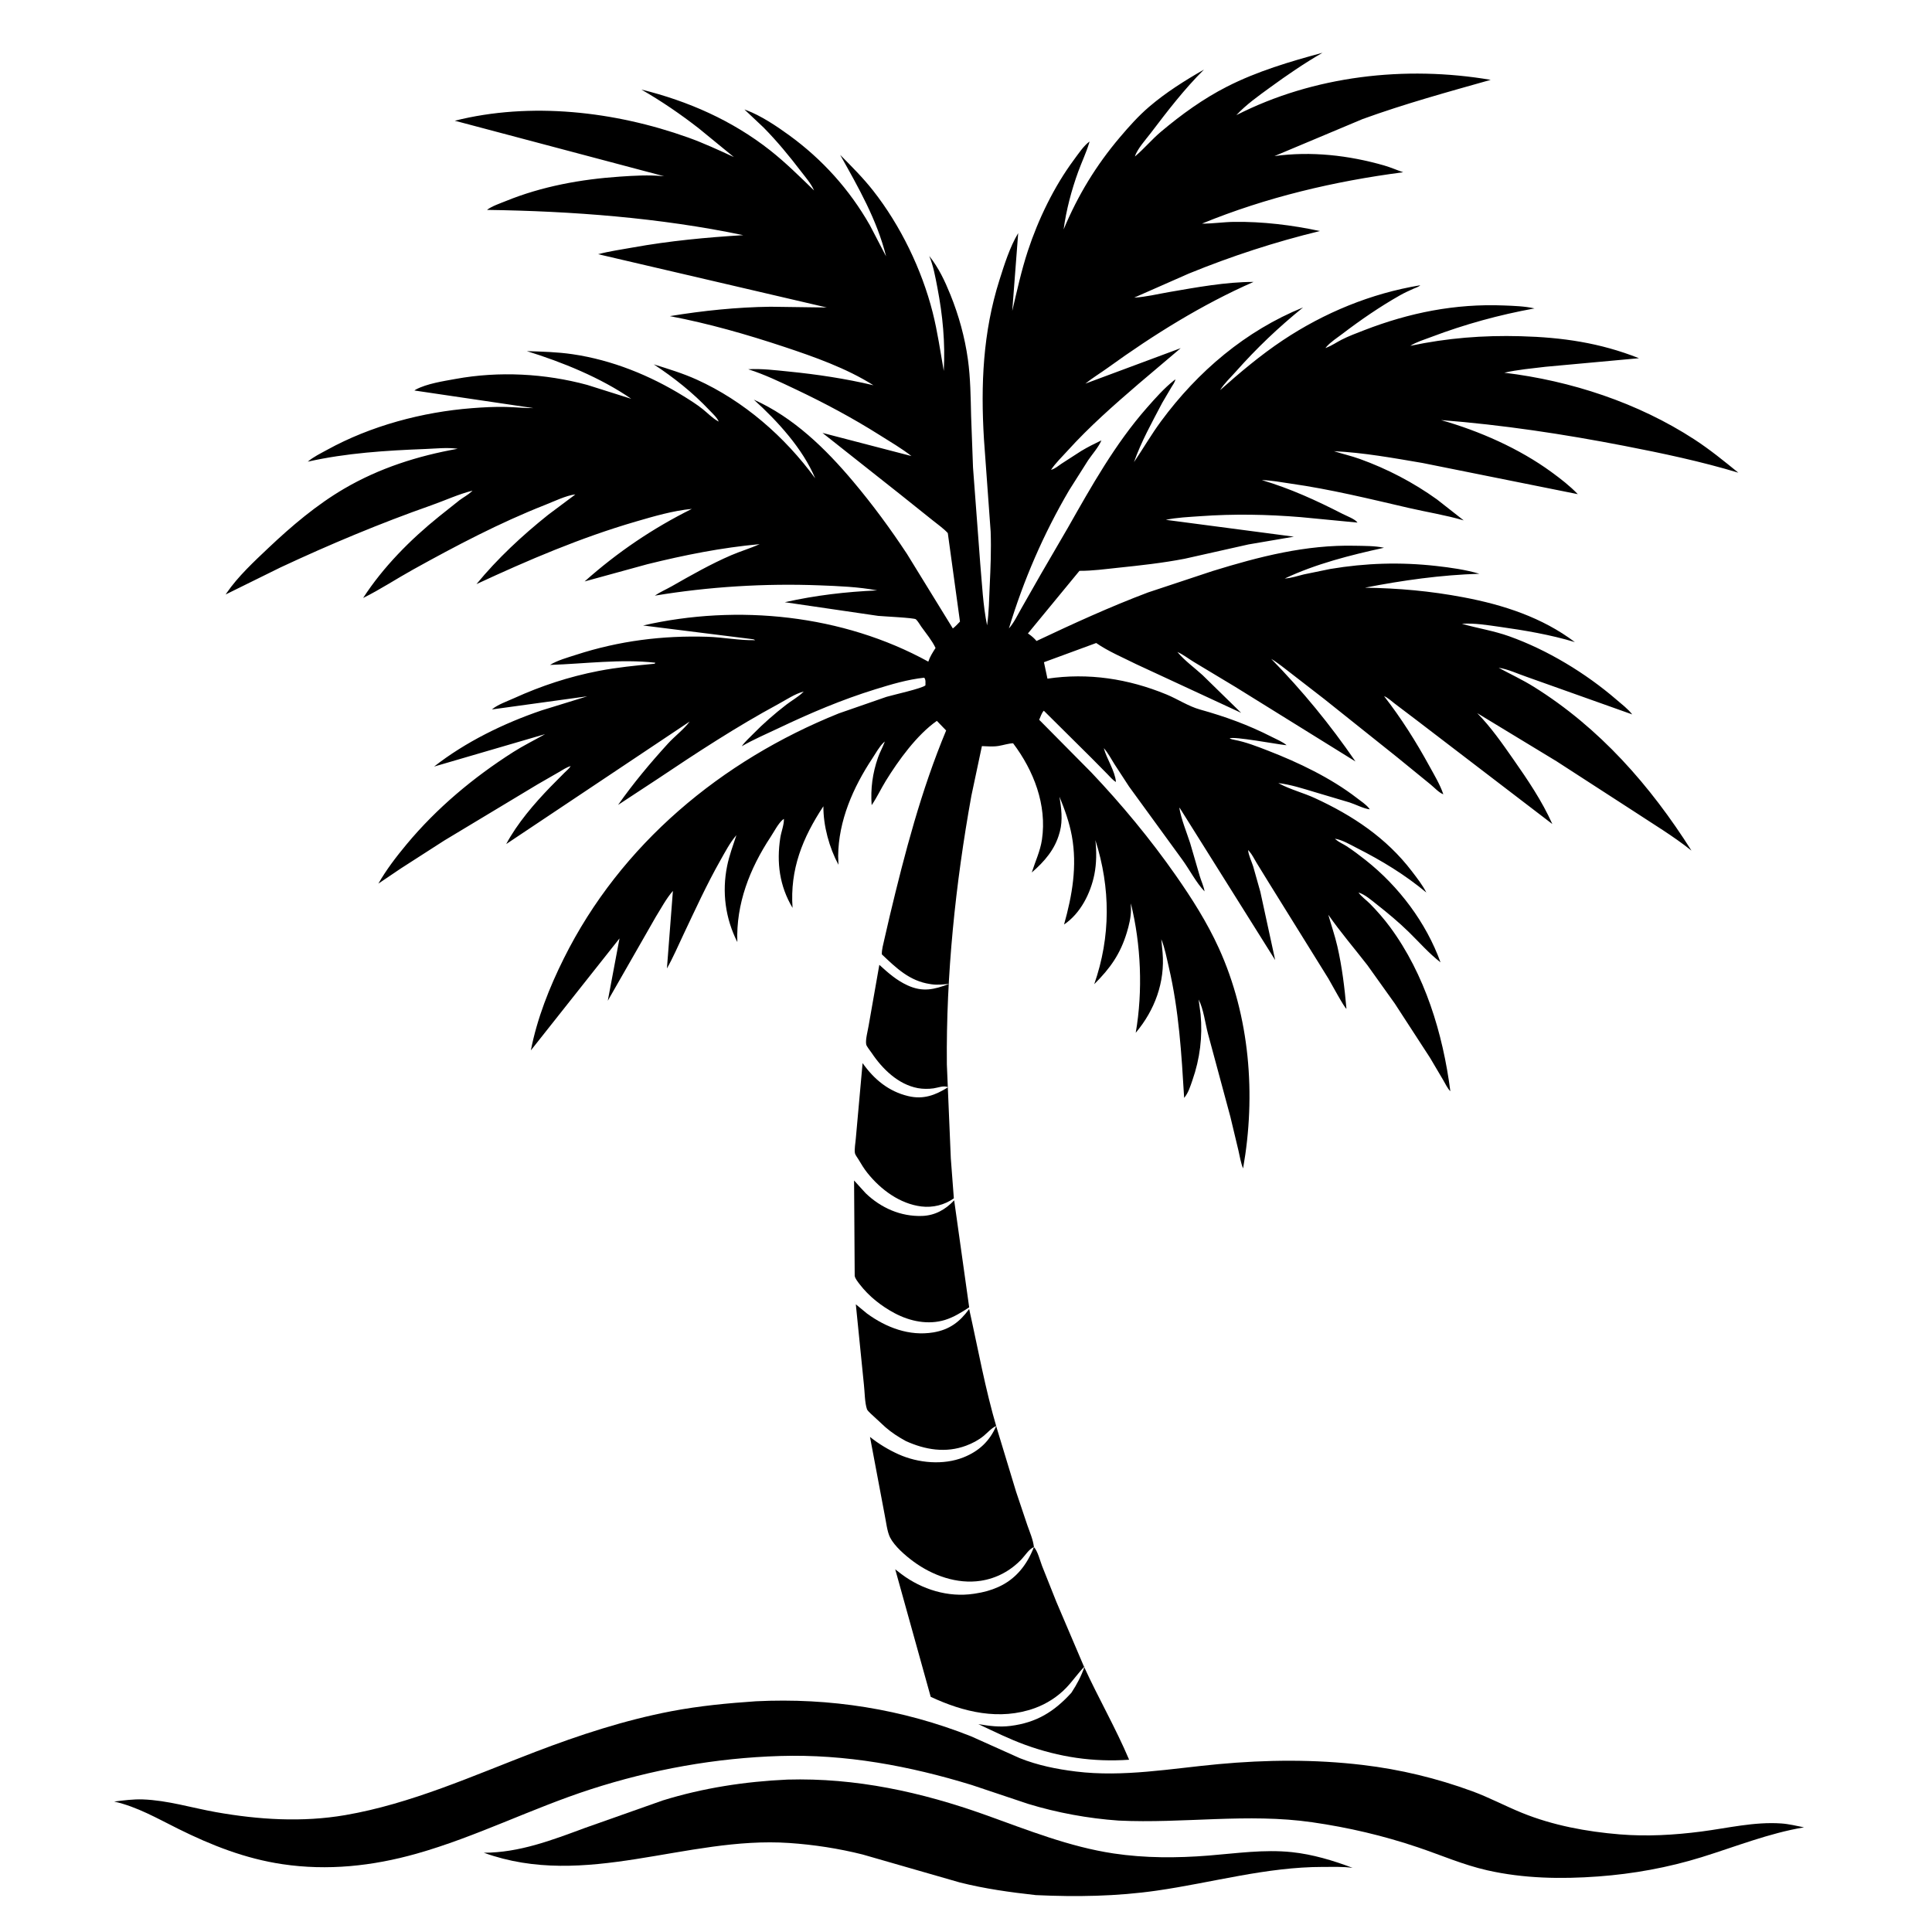 <svg version="1.1" xmlns="http://www.w3.org/2000/svg" style="display: block;" viewBox="0 0 2048 2048" width="1024" height="1024">
<path transform="translate(0,0)" fill="rgb(255,255,255)" d="M 0 0 L 0 2048 L 2048 2048 L 2048 0 L 0 0 z"/>
<path transform="translate(0,0)" fill="rgb(0,0,0)" d="M 761.87 446.893 C 760.249 442.724 755.125 438.138 752.066 434.891 C 734.504 416.252 714.375 400.292 693.007 386.23 C 708.343 391.043 723.761 395.701 738.438 402.332 C 788.331 424.876 831.999 462.964 864.13 507.055 C 851.132 475.764 823.944 446.055 799.077 423.646 C 841.251 442.486 875.219 475.709 904.556 510.593 C 925.149 535.079 943.84 560.502 961.452 587.197 L 1010.04 666.179 C 1012.8 664.16 1015.2 661.366 1017.61 658.927 L 1004.71 565.097 C 1000.12 560.067 993.715 555.693 988.413 551.376 L 954.24 524.054 L 871.875 458.899 L 966.168 483.428 C 955.69 475.278 943.786 468.329 932.551 461.238 C 903.754 443.063 874.158 427.265 843.403 412.679 C 826.917 404.86 810.551 396.961 793.121 391.408 C 807.29 390.595 821.849 392.431 835.948 393.838 C 866.397 396.878 896.071 401.331 925.854 408.382 C 897.444 390.368 862.994 378.215 831.187 367.642 C 791.762 354.538 750.896 342.829 710.048 335.109 C 745.142 329.338 781.03 325.605 816.615 325.156 L 876.436 325.969 L 634.039 269.456 C 645.97 266.306 658.446 264.565 670.6 262.374 C 709.646 255.333 748.315 251.693 787.866 249.278 C 699.382 230.785 606.494 223.779 516.21 222.505 C 521.21 218.582 530.141 215.596 536.164 213.142 C 574.544 197.508 615.857 190.024 657.055 187.226 C 672.063 186.206 687.55 185.288 702.556 186.709 L 704.096 186.862 L 482.092 127.976 C 562.561 107.748 651.711 118.021 729.246 145.705 C 745.835 151.628 761.937 159.131 777.919 166.499 L 740.701 136.031 C 721.241 120.895 701.223 107.227 679.872 94.924 C 729.294 107.091 776.113 127.671 816.286 159.313 C 832.878 172.382 847.771 187.213 862.932 201.873 C 859.82 194.637 853.838 187.856 849.078 181.643 C 836.558 165.302 823.871 149.829 809.401 135.151 L 789.14 116.057 L 790.801 116.648 C 806.236 122.347 823.165 133.62 836.487 143.319 C 871.822 169.044 900.368 200.702 922.052 238.688 L 939.281 271.758 C 929.718 233.124 909.873 198.544 890.611 164.171 C 902.784 176.455 914.867 188.498 925.571 202.114 C 954.534 238.955 977.135 285.653 988.646 331.052 C 993.878 351.689 996.732 372.325 1000.44 393.205 C 1002.09 363.299 999.325 334.272 993.671 304.891 C 991.477 293.494 989.483 282.067 985.034 271.303 C 995.108 284.031 1001.42 297.478 1007.48 312.434 C 1016.36 334.354 1022.76 357.541 1026.02 381 C 1028.77 400.804 1028.93 421.159 1029.42 441.125 L 1031.44 495.616 L 1039.11 597.695 C 1041.04 619.193 1042.02 641.751 1046.34 662.894 C 1048.37 649.154 1048.45 635.346 1049.11 621.5 C 1050.03 602.121 1050.84 583.053 1050.14 563.625 L 1043.03 465.5 C 1039.53 407.85 1041.9 352.336 1059.45 296.865 C 1064.6 280.585 1070.46 261.829 1079.32 247.107 L 1073.02 329.598 C 1078.05 308.22 1082.69 286.798 1089.58 265.909 C 1100.57 232.549 1117.37 197.727 1138.28 169.552 C 1142.54 163.807 1149.11 153.933 1154.98 150.035 L 1154.55 151.535 C 1151.48 161.742 1146.62 171.925 1142.95 182 C 1135.88 201.405 1130.23 222.684 1127.49 243.153 C 1142.62 206.969 1161.91 175.228 1187.32 145.298 C 1196.96 133.938 1206.78 122.928 1218.12 113.217 C 1235.98 97.928 1255.94 85.42 1276.28 73.741 C 1255.31 94.551 1237.58 117.71 1219.73 141.179 C 1214.68 147.811 1205.4 158.045 1203.06 165.861 L 1202.09 166.995 L 1203.06 165.861 L 1203.74 165.296 C 1213.19 157.253 1221.18 147.606 1230.71 139.596 C 1252.37 121.393 1275.36 104.72 1300.64 91.848 C 1332.72 75.515 1367.29 65.299 1401.9 55.939 C 1382.42 67.165 1364.06 79.777 1345.9 93.014 C 1333.82 101.818 1320.78 111.051 1310.59 122.058 C 1392.67 80.23 1489.76 69.24 1580.21 84.645 C 1534.64 97.511 1489.01 110.028 1444.46 126.192 L 1350.98 165.453 C 1389.85 160.117 1429.53 164.572 1467.21 175.388 C 1474.08 177.361 1480.66 180.29 1487.44 182.582 C 1414.38 192.106 1342.42 209.041 1274.11 237.047 C 1285.46 237.143 1296.66 235.353 1308 235.193 C 1338.25 234.766 1369.6 238.563 1399.12 244.915 C 1351.56 256.485 1305.39 271.532 1260.06 290.045 L 1202.28 315.499 C 1214.5 314.849 1227.17 311.686 1239.27 309.602 C 1268.06 304.649 1299.58 298.817 1328.82 298.841 C 1274.53 322.636 1222.65 354.947 1174.67 389.612 C 1166.76 395.33 1158.07 400.564 1150.52 406.669 L 1251.6 369.062 L 1206.89 406.945 C 1180.41 429.744 1154.88 452.125 1131.38 478.089 C 1125.64 484.439 1118.86 490.92 1114.14 498.038 L 1113.17 498.886 L 1114.14 498.038 C 1118.18 497.051 1121.78 493.891 1125.18 491.577 L 1146.05 478.108 C 1153.01 473.909 1160.22 470.309 1167.55 466.813 C 1164.47 474.097 1157.97 481.276 1153.47 487.884 L 1133.32 519.708 C 1106.15 565.985 1085.04 614.873 1069.48 666.192 C 1074.84 660.14 1078.64 652.031 1082.64 645.013 L 1103.47 608.464 L 1131.96 559.5 C 1157.03 515.32 1182.02 470.623 1215.72 432.297 C 1224.46 422.362 1234 411.561 1244.37 403.334 L 1245.96 402.1 C 1245.51 405.084 1243.21 408.084 1241.63 410.655 L 1232.09 426.879 C 1221.37 447.326 1209.73 468.097 1202.06 489.895 C 1211.78 475.547 1220.47 460.489 1230.77 446.526 C 1269.65 393.808 1320.28 350.675 1381.31 325.899 C 1354.97 347.246 1332.19 368.933 1309.64 394.35 C 1304.18 400.504 1297.6 406.583 1293.33 413.584 C 1314.26 394.974 1336.48 376.274 1359.81 360.726 C 1403.71 331.468 1453.47 310.986 1505.53 302.383 C 1503.94 304.11 1500.69 305.018 1498.5 305.992 C 1493.57 308.191 1488.68 310.407 1483.98 313.074 C 1462.77 325.096 1442.37 339.104 1423 353.875 C 1417.6 357.995 1410.42 362.559 1406.03 367.716 L 1405.02 368.944 L 1403.25 369.995 L 1405.02 368.944 L 1406.59 368.348 C 1411.91 366.262 1416.9 362.803 1422 360.186 C 1429.7 356.237 1438 353.171 1446.07 350.045 C 1494.13 331.427 1542.56 321.752 1594.16 323.81 C 1604.69 324.23 1616.34 324.56 1626.62 326.935 C 1589.17 333.748 1552.88 343.694 1517.29 357.177 C 1510.48 359.758 1501.02 362.636 1494.98 366.594 C 1534.19 358.314 1571.91 355.301 1612 356.406 C 1656.33 357.628 1695.98 363.356 1737.39 379.721 L 1638.4 388.795 C 1623.88 390.559 1608.88 391.815 1594.64 395.098 C 1665.16 403.573 1736.32 426.917 1796.06 465.778 C 1812.57 476.518 1827.47 488.693 1842.71 501.07 C 1803.16 489.123 1762.14 480.462 1721.58 472.59 C 1657.47 460.147 1592.71 450.365 1527.57 445.301 C 1568.2 456.859 1610.44 475.416 1644.66 500.444 C 1654.45 507.607 1664.12 515.054 1672.53 523.837 L 1507.99 490.791 C 1477.15 485.549 1445.31 479.736 1414.02 478.277 C 1423.14 481.187 1432.39 483.25 1441.42 486.501 C 1470.43 496.942 1498.19 511.415 1523.26 529.416 L 1551.58 551.631 C 1532.36 545.954 1512.4 542.854 1492.88 538.326 C 1451.68 528.77 1410.15 518.591 1368.26 512.655 C 1358.17 511.225 1347.77 509.132 1337.59 508.919 C 1367.73 517.833 1395.3 530.453 1423.19 544.747 C 1427.33 546.866 1436.6 550.304 1439 553.965 L 1379.02 548.197 C 1343.41 545.253 1307.81 544.612 1272.16 547.2 C 1260.07 548.078 1247.69 548.524 1235.81 551.04 L 1371.58 568.9 L 1323.49 577.11 L 1255.83 592.288 C 1232.56 596.792 1208.61 599.413 1185.03 601.864 C 1171.64 603.256 1157.72 605.211 1144.27 605.103 L 1089.64 671.479 L 1090.62 672.15 C 1093.79 674.347 1096.24 676.559 1098.77 679.459 C 1137.6 661.109 1176.79 643.158 1217 628.004 L 1285.29 605.355 C 1334.75 590.071 1384.15 577.316 1436.33 578.509 C 1446.47 578.741 1457.15 578.517 1467.11 580.646 C 1431.42 588.465 1395.1 597.603 1361.85 613.271 C 1368.78 612.783 1375.3 610.6 1382 608.917 L 1410.1 603.14 C 1447.79 596.814 1484.59 595.696 1522.5 599.955 C 1537.51 601.64 1553.74 603.903 1568.22 608.225 C 1527.49 609.442 1486.85 615.162 1446.87 622.974 C 1482.85 623.522 1516.03 626.491 1551.36 633.157 C 1593.55 641.119 1634.75 654.46 1669.42 680.646 C 1643.86 672.873 1616.01 668.137 1589.58 664.446 C 1576.61 662.636 1562.71 660.275 1549.63 661.269 C 1566.37 666.017 1583.38 668.609 1599.86 674.5 C 1640.41 688.999 1680.85 713.528 1713.43 741.591 C 1719.04 746.421 1725.71 751.447 1730.22 757.299 L 1618.93 717.696 C 1609.4 714.504 1598.42 709.222 1588.64 707.88 C 1601.13 714.636 1613.8 720.496 1625.9 728.033 C 1695.62 771.479 1749.45 832.787 1793.03 901.676 C 1773.77 886.232 1752.17 873.39 1731.59 859.791 L 1650 806.99 L 1565.93 755.957 C 1580.47 770.867 1592.16 787.664 1604.06 804.688 C 1619.48 826.756 1634.5 848.851 1645.55 873.507 L 1501.23 763.103 L 1478.25 745.687 C 1474.95 743.172 1471.02 739.433 1467.17 737.93 L 1466.17 737.005 L 1467.17 737.93 C 1485.6 761.678 1500.9 785.953 1515.32 812.292 C 1520.43 821.616 1526.63 831.884 1529.98 841.967 C 1525.42 840.385 1520.28 834.677 1516.39 831.531 L 1480.41 802.192 L 1403.76 741.015 L 1368.96 714.068 C 1361.92 708.738 1355.13 702.964 1347.54 698.425 C 1380.85 732.502 1409.93 767.972 1436.86 807.205 L 1309.62 728.223 L 1265.58 701.739 C 1259.7 698.202 1254.4 693.892 1248.09 691.115 L 1247.05 690.229 L 1248.09 691.115 C 1255.53 700.16 1266.05 707.697 1274.74 715.628 L 1315.67 755.642 L 1204.38 704.031 C 1190.4 697.012 1174.88 690.556 1162.02 681.62 L 1106.63 701.982 L 1110.34 719.412 C 1153.66 712.988 1196 719.487 1236.42 736.114 C 1248.25 740.981 1259.78 748.699 1272 752.111 C 1298.7 759.563 1323.24 768.425 1347.96 781.05 C 1353.19 783.718 1359.31 786.165 1363.84 789.908 L 1362.21 789.781 C 1355 789.162 1306.84 780.125 1303.5 782.762 C 1305.26 783.615 1306.72 783.929 1308.61 784.283 C 1320.55 786.522 1332.78 791.336 1344.06 795.703 C 1376.5 808.263 1410.87 824.711 1438.5 846.058 C 1442.65 849.26 1448.19 852.852 1451.35 856.964 L 1451.99 857.942 C 1445.31 857.129 1437.12 852.718 1430.58 850.62 L 1394 839.748 C 1381.24 835.923 1368.31 831.696 1355.05 830.082 L 1354.01 829.247 L 1355.05 830.082 L 1356.33 830.777 C 1367.9 836.943 1381.8 840.489 1393.87 846.047 C 1433.9 864.479 1469.64 888.211 1496.6 923.536 C 1501.93 930.522 1508.03 938.287 1511.97 946.101 C 1489.22 927.163 1464.75 912.329 1438.39 898.959 C 1431.48 895.453 1422.71 890.16 1415.04 889.083 L 1413.01 888.005 L 1415.04 889.083 L 1416.14 890.046 C 1419.45 892.864 1423.85 894.663 1427.5 897.033 C 1434.4 901.513 1441.18 906.692 1447.65 911.793 C 1482.72 939.473 1511.83 977.998 1527 1020.11 C 1514.82 1010.73 1504.44 998.776 1493.45 988.033 C 1482.71 977.521 1471.05 967.838 1459.24 958.547 C 1453.71 954.199 1446.82 948.125 1440.06 946.081 L 1438.22 945.04 L 1440.06 946.081 C 1443.05 950.431 1448.61 954.323 1452.42 958.193 C 1459.88 965.791 1467.13 974.072 1473.47 982.655 C 1510.46 1032.76 1529.56 1095.63 1537.43 1156.76 C 1534.35 1153.7 1532.11 1148.76 1529.89 1145 L 1515.9 1121.31 L 1478.54 1063.8 L 1449.52 1023.16 C 1435.64 1005.26 1421.05 988.292 1408.07 969.677 C 1411.2 980.842 1415.03 991.719 1417.63 1003.04 C 1422.64 1024.85 1425.32 1047.12 1427.3 1069.38 C 1425 1068.22 1410.99 1042.08 1408.22 1037.45 L 1345.13 935.914 L 1332.08 914.705 C 1329.65 910.674 1327.25 905.712 1324.11 902.23 L 1323.06 901.102 L 1322.01 899.058 L 1323.06 901.102 C 1323.45 906.575 1326.78 913.196 1328.44 918.5 L 1336.03 945.419 L 1351.73 1017.7 L 1251.1 857.301 L 1250.08 856.041 L 1249.21 854.005 L 1250.08 856.041 C 1252.17 868.677 1257.71 881.647 1261.65 893.883 L 1271.81 928.761 C 1273.33 933.928 1276.1 939.677 1276.87 944.898 C 1268.02 935.7 1261.06 922.066 1253.49 911.609 L 1196.87 833.822 L 1181.29 809.909 C 1177.77 804.302 1174.47 797.986 1170.08 793.039 L 1169.25 792.005 L 1170.08 793.039 C 1173.16 804.662 1181.93 816.997 1182.96 828.929 C 1179.66 827.12 1176.53 823.261 1173.86 820.566 L 1156.88 803.38 L 1106.51 753.397 C 1104.29 755.464 1102.87 760.171 1101.58 763.002 L 1156.85 818.821 C 1188.9 852.588 1219.65 889.729 1246.32 927.886 C 1263.44 952.377 1279.57 977.774 1291.98 1005.02 C 1324.99 1077.5 1331.49 1160.86 1317.72 1238.58 C 1315.27 1232.78 1314.22 1225.65 1312.77 1219.47 L 1304.26 1183.89 L 1280.48 1095.73 C 1277.5 1084.41 1275.88 1069.81 1270.6 1059.5 L 1272.66 1075 C 1274.93 1098.74 1271.93 1122.45 1264.07 1144.93 C 1261.73 1151.62 1259.85 1158.29 1255.25 1163.83 C 1252.43 1116.92 1249.71 1071.12 1238.97 1025.15 C 1236.7 1015.43 1234.78 1004.86 1231 995.606 L 1232.37 1009.6 C 1235.06 1041.32 1224.02 1070.88 1203.91 1094.81 C 1211.61 1050.52 1209.53 1001.23 1198.76 957.599 L 1198.77 961.5 L 1198.86 964.369 C 1198.92 972.106 1196.76 981.006 1194.51 988.415 C 1187.54 1011.43 1176.9 1026.38 1159.94 1043.27 C 1177.53 992.867 1177.28 941.206 1161.16 890.588 C 1162.45 902.473 1162.43 915.166 1160.08 926.929 C 1156.07 946.974 1145.3 968.366 1127.94 980.02 C 1136.61 949.167 1142.03 918.058 1136.19 886.089 C 1133.55 871.628 1128.62 858.134 1123.1 844.58 C 1125.01 856.405 1126.7 869.441 1123.58 881.186 L 1123.07 883 C 1118.38 900.359 1107.13 913.29 1093.73 924.866 C 1097.42 913.163 1102.71 902.255 1104.52 889.971 C 1109.93 853.262 1095.79 816.838 1073.92 787.898 C 1068.78 788.109 1063.61 789.9 1058.51 790.734 C 1052.73 791.68 1046.69 791.166 1040.86 790.904 L 1029.71 843.5 C 1012.82 936.933 1002.78 1033.39 1003.71 1128.4 L 1007.9 1227.91 L 1011.12 1270.3 C 1001.15 1277.36 988.844 1280.37 976.768 1278.91 C 953.935 1276.15 933.551 1261.01 919.54 1243.43 C 915.902 1238.87 912.888 1233.89 909.921 1228.87 C 908.975 1227.27 906.779 1224.45 906.338 1222.73 C 905.373 1218.94 906.975 1210.7 907.226 1206.52 L 914.379 1126.95 C 926.632 1144.2 941.942 1156.95 962.75 1161.91 C 978.949 1165.77 991.565 1160.92 1005.09 1152.47 C 1000.23 1150.39 994.675 1152.98 989.628 1153.7 C 984.37 1154.45 978.247 1154.44 973.008 1153.47 C 952.152 1149.6 935.296 1133.09 923.968 1116.1 C 922.655 1114.13 918.647 1109.28 918.219 1107.16 C 917.235 1102.27 919.912 1092.7 920.749 1087.48 L 932.128 1022.76 C 941.494 1031.3 950.324 1039.14 961.931 1044.47 C 978.33 1052 990.291 1048.94 1006.32 1042.93 C 1000.08 1043.5 993.83 1044.29 987.588 1043.39 L 986 1043.14 C 964.171 1039.95 950.117 1026.18 934.793 1011.66 C 934.588 1006.72 936.277 1001.08 937.325 996.27 L 943.216 970.743 C 959.133 904.137 976.535 837.683 1002.95 774.347 L 993.11 764.147 C 971.97 778.918 952.375 806.011 938.926 827.851 C 933.734 836.283 929.594 845.343 923.987 853.499 C 922.75 835.92 924.934 819.67 930.703 803.033 C 932.549 797.709 935.34 792.854 937.33 787.612 L 937.921 786.029 L 938.783 785.005 L 937.921 786.029 L 936.746 787.083 C 932.122 791.39 928.177 798.696 924.662 804.012 C 904.278 834.837 888.811 870.068 888.48 907.5 L 888.807 916.701 C 879.026 898.494 872.709 875.475 872.824 854.678 C 850.696 888.19 837.257 921.497 840.139 962.386 C 826.291 939.137 823.101 914.472 827.131 888.118 C 828.096 881.803 831.199 874.24 830.993 868.074 L 831.75 867.117 L 830.993 868.074 L 829.541 869.056 C 824.815 873.222 820.331 881.957 816.793 887.322 C 794.758 920.735 780.123 958.095 781.597 998.643 C 768.882 973.385 765.174 945.687 770.796 917.917 C 773.028 906.891 777.124 895.99 780.611 885.298 C 773.753 893.248 768.673 903.11 763.509 912.228 C 749.065 937.725 736.951 964.358 724.403 990.811 C 718.731 1002.77 713.504 1015.08 706.968 1026.59 L 713.305 944.42 C 706.332 952.37 700.723 962.96 695.111 971.996 L 644.282 1060.83 L 656.706 994.757 L 562.716 1113.47 C 569.426 1079.38 582.261 1046.97 597.689 1015.97 C 657.915 894.98 764.716 806.227 889.175 756.224 L 939.714 738.682 C 946.584 736.634 977.655 729.755 981.001 726.5 C 980.961 723.466 981.554 720.901 979.765 718.378 C 962.024 720.288 945.042 725.368 928.061 730.62 C 892.428 741.641 859.024 755.842 825.38 771.856 C 812.22 778.12 798.95 783.747 786.308 791.053 C 789.564 786.362 794.392 782.096 798.397 778 C 809.153 767 821.226 756.487 833.41 747.07 C 839.041 742.718 845.784 739.004 850.9 734.125 L 851.987 733.065 L 853.916 732.041 L 851.987 733.065 C 843.041 735.232 832.979 742.046 824.771 746.486 C 780.524 770.419 738.488 797.967 696.733 825.951 L 655.199 853.238 C 671.351 830.242 689.151 809.006 708.07 788.235 C 715.19 780.417 724.952 773.162 731.082 764.861 L 536.605 894.743 C 548.268 872.864 566.274 851.926 583.478 834.14 L 598.236 819.245 C 600.374 817.107 603.455 814.657 604.95 812.088 L 605.995 811.243 L 604.95 812.088 C 600.575 813.256 596.138 816.34 592.215 818.597 L 569.943 831.413 L 471 890.963 L 424.862 920.623 L 401.089 936.678 C 409.509 921.907 420.153 908.051 431.016 895 C 463.088 856.466 501.856 824.091 544.103 797.179 C 555.022 790.223 566.579 784.599 577.813 778.216 L 460.155 812.593 C 493.485 786.487 534.12 766.649 574.158 753.036 L 622.514 738.116 L 521.432 752.042 C 527.408 746.945 537.663 743.392 544.838 740.137 C 573.861 726.972 603.138 717.334 634.486 711.244 C 654.199 707.414 674.04 705.513 694 703.573 L 694.648 702.5 C 658.095 698.36 619.755 703.668 583.045 704.836 C 591.044 699.897 601.8 697.006 610.726 694.108 C 656.251 679.331 702.069 673.542 749.777 674.999 C 766.582 675.512 783.805 679.025 800.5 678.604 C 798.816 677.7 799.416 677.833 797.755 677.551 L 681.701 663.036 C 781.916 640.1 893.47 651.546 984.036 701.368 C 985.856 695.971 988.664 691.627 991.721 686.869 C 987.972 678.925 981.734 671.514 976.63 664.346 C 975.002 662.061 972.941 658.292 970.868 656.48 C 969.045 654.887 936.061 653.393 930.887 652.856 L 831.909 638.369 C 864.821 631.033 896.135 627.361 929.829 625.845 C 909.935 622.063 889.013 621.275 868.802 620.493 C 810.76 618.246 751.454 621.925 694.125 631.413 C 699.592 627.586 706.289 624.772 712.124 621.441 C 732.494 609.813 753.689 597.768 775.24 588.502 C 785.036 584.29 795.642 581.206 805.219 576.813 C 764.37 580.606 725.927 588.281 686.219 598.099 L 619.722 616.349 C 654.561 585.375 691.721 560.176 733.374 539.437 C 713.275 541.377 693.34 547.252 674 552.883 C 615.691 569.86 560.077 593.648 505.078 619.184 C 527.429 591.965 553.63 567.628 581.113 545.681 L 608.439 525.249 L 609.86 524.052 L 610.995 523.231 L 609.86 524.052 C 599.872 525.323 587.27 531.514 577.798 535.237 C 529.609 554.181 483.397 578.533 438.161 603.599 C 420.433 613.422 403.039 624.917 384.934 633.882 C 406.211 601.003 435.221 571.805 465.613 547.336 L 487.125 530.221 C 491.229 527.174 496.08 524.601 499.82 521.14 L 500.906 520.113 L 501.995 519.25 L 500.906 520.113 C 486.412 523.671 471.321 530.675 457.089 535.679 C 402.926 554.723 349.334 577.175 297.334 601.494 L 239.19 630.174 L 240.256 628.582 C 252.174 611.143 269.441 595.126 284.746 580.649 C 309.193 557.525 335.655 535.116 364.772 518.059 C 402.09 496.198 442.854 483.246 485.186 475.724 C 474.319 474.106 461.818 475.534 450.841 475.959 C 409.011 477.578 367.208 480.177 326.259 489.39 C 332.022 484.408 340.104 480.506 346.813 476.812 C 393.088 451.326 447.878 436.727 500.404 432.666 C 512.255 431.75 524.449 431.081 536.33 431.369 C 546.07 431.604 555.752 432.696 565.488 432.608 L 439.286 413.943 L 440.787 412.912 C 452.701 406.613 469.848 404.07 483.125 401.652 C 528.91 393.314 577.563 395.856 622.5 408.026 L 669.154 422.755 C 636.648 400.321 595.957 383.822 558.473 372.204 C 574.768 372.744 590.659 373.1 606.834 375.468 C 648.775 381.608 689.076 397.913 724.978 420.164 C 731.76 424.367 738.639 428.694 744.882 433.674 C 749.863 437.649 754.99 442.997 760.483 446.126 L 761.87 446.893 L 762.85 447.93 L 761.87 446.893 z M 1361.51 613.5 L 1363.49 613.5 L 1361.51 613.5 z M 1121 841.5 L 1122.49 841.5 L 1121 841.5 z M 1121.92 843.5 L 1123.17 843.5 L 1121.92 843.5 z"/>
<path transform="translate(0,0)" fill="rgb(0,0,0)" d="M 788.022 115.208 L 789.14 116.057 L 788.022 115.208 z"/>
<path transform="translate(0,0)" fill="rgb(0,0,0)" d="M 1156.08 148.096 L 1156.79 147.105 L 1156.08 148.096 z"/>
<path transform="translate(0,0)" fill="rgb(0,0,0)" d="M 1156.08 148.096 L 1154.98 150.035 L 1156.08 148.096 z"/>
<path transform="translate(0,0)" fill="rgb(0,0,0)" d="M 1381.34 326.5 L 1379.51 326.5 L 1381.34 326.5 z"/>
<path transform="translate(0,0)" fill="rgb(0,0,0)" d="M 1245.96 402.1 L 1246.87 401.063 L 1245.96 402.1 z"/>
<path transform="translate(0,0)" fill="rgb(0,0,0)" d="M 1439.99 554.752 L 1439 553.965 L 1439.99 554.752 z"/>
<path transform="translate(0,0)" fill="rgb(0,0,0)" d="M 1364.99 790.753 L 1363.84 789.908 L 1364.99 790.753 z"/>
<path transform="translate(0,0)" fill="rgb(0,0,0)" d="M 1183.77 829.995 L 1182.96 828.929 L 1183.77 829.995 z"/>
<path transform="translate(0,0)" fill="rgb(0,0,0)" d="M 1530.79 842.849 L 1529.98 841.967 L 1530.79 842.849 z"/>
<path transform="translate(0,0)" fill="rgb(0,0,0)" d="M 1452.98 858.756 L 1451.99 857.942 L 1452.98 858.756 z"/>
<path transform="translate(0,0)" fill="rgb(0,0,0)" d="M 1277.75 945.995 L 1276.87 944.898 L 1277.75 945.995 z"/>
<path transform="translate(0,0)" fill="rgb(0,0,0)" d="M 1027.37 1385.81 C 1019.46 1391.03 1010.84 1396.39 1001.73 1399.19 C 983.92 1404.66 964.723 1400.7 948.551 1392.14 C 934.357 1384.62 921.028 1374.16 911.262 1361.36 C 909.462 1359 906.472 1355.4 906.018 1352.47 L 905.358 1251.36 L 917.634 1264.87 C 933.786 1280.43 954.843 1289.74 977.5 1288.95 C 991.233 1288.47 1002.29 1282.15 1011.46 1272.39 L 1027.37 1385.81 z"/>
<path transform="translate(0,0)" fill="rgb(0,0,0)" d="M 960.212 1527.57 C 952.398 1523.28 945.308 1518.75 938.573 1512.88 L 923.01 1498.5 C 921.97 1497.46 919.505 1495.21 919.054 1493.93 C 916.622 1487.03 916.671 1475.57 915.812 1468.1 L 907.21 1382.63 L 919.065 1392.41 C 939.422 1407.29 963.916 1416.62 989.388 1412.4 C 1006.39 1409.58 1017.44 1401.28 1027.35 1387.59 C 1036.74 1429.6 1044.38 1472.52 1056.63 1513.84 L 1077.08 1581.24 L 1088.95 1616.56 C 1091.52 1624.01 1095.18 1632.13 1095.99 1639.98 C 1091.16 1641.62 1086.45 1649.12 1082.87 1652.88 C 1071.21 1665.11 1056.38 1673.13 1039.66 1675.69 C 1014.41 1679.55 988.336 1670.08 968.145 1655.18 C 959.839 1649.05 948.252 1639.12 943.513 1629.78 C 940.335 1623.52 939.282 1612.84 937.775 1605.75 L 922.224 1523.19 C 931.543 1530.62 941.775 1536.82 952.66 1541.69 C 973.362 1550.95 999.981 1553.37 1021.32 1544.87 C 1037.75 1538.33 1049.03 1527.72 1056.06 1511.56 C 1050.97 1513.78 1046.96 1518.63 1042.67 1522.15 C 1037.23 1526.63 1030.73 1530 1024.14 1532.46 C 1002.56 1540.53 980.706 1536.88 960.212 1527.57 z"/>
<path transform="translate(0,0)" fill="rgb(0,0,0)" d="M 1135.71 1794.4 C 1141.72 1785.23 1146.13 1776.91 1149.7 1766.51 C 1142.85 1773.52 1137.26 1781.74 1130.5 1788.87 C 1121.32 1798.54 1109.43 1806.16 1096.92 1810.69 C 1059.58 1824.19 1021.23 1814.87 986.593 1798.71 L 948.983 1663.56 L 955.592 1668.65 C 977.242 1684.92 1005.16 1693.58 1032.29 1689.47 L 1034 1689.2 C 1042.41 1687.94 1050.28 1685.85 1058.06 1682.37 C 1076.89 1673.96 1088.67 1658.78 1095.99 1639.98 C 1099.99 1644.08 1102.5 1654.44 1104.68 1660.08 L 1119.73 1697.87 L 1148.99 1766.5 C 1164.18 1799.74 1182.7 1831.78 1196.92 1865.39 C 1158.85 1868.05 1122.78 1862.67 1086.92 1849.66 C 1069.81 1843.46 1053.52 1835.37 1037.08 1827.63 C 1048.45 1829.6 1059.56 1831.02 1071.12 1829.55 C 1098.57 1826.08 1117.32 1814.64 1135.71 1794.4 z"/>
<path transform="translate(0,0)" fill="rgb(0,0,0)" d="M 1185.78 1929.89 C 1153.76 1927.67 1120.44 1921.56 1089.74 1912.15 L 1030.02 1892.15 C 963.886 1871.88 896.531 1859.33 827.105 1861.42 C 758.615 1863.47 691.138 1875.71 625.999 1896.78 C 563.74 1916.93 504.523 1947.2 441.516 1964.98 C 394.932 1978.13 347.263 1983.26 299.219 1976.08 C 259.971 1970.22 224.393 1956.22 188.994 1938.66 C 166.846 1927.67 145.373 1915.18 121.023 1909.72 C 130.963 1908.49 141.263 1907.09 151.281 1907.45 C 177.843 1908.42 202.939 1916.32 228.91 1920.94 C 274.123 1928.97 320.544 1931.9 366 1924.08 C 435.71 1912.1 501.672 1882.21 567.37 1857.07 C 614.165 1839.16 662.293 1823.41 711.592 1813.98 C 741.327 1808.3 771.108 1805.48 801.269 1803.42 C 879.796 1799.55 956.354 1811.6 1029.43 1840.59 L 1081 1863.72 C 1100.23 1871.38 1120.02 1875.35 1140.51 1877.88 C 1190.72 1884.09 1241.43 1874.7 1291.34 1870.08 C 1342.57 1865.34 1393.45 1864.87 1444.59 1870.94 C 1484.43 1875.67 1523.11 1885.02 1560.77 1898.83 C 1578.66 1905.4 1595.72 1914.55 1613.41 1921.72 C 1646.19 1935.02 1681.78 1941.63 1716.96 1944.52 C 1745.81 1946.89 1774.78 1945.21 1803.45 1941.51 C 1831.66 1937.86 1859.56 1930.98 1888.2 1932.93 C 1896.25 1933.48 1904.43 1935.51 1912.35 1937.06 C 1875 1943.3 1839.86 1957.49 1803.84 1968.67 C 1768.22 1979.72 1731.33 1986.39 1694.14 1989.13 C 1654.87 1992.02 1615.07 1991.33 1576.53 1982.59 C 1550.98 1976.8 1527.79 1966.59 1503.11 1958.26 C 1466.33 1945.85 1429.41 1937.19 1390.95 1931.66 C 1322.59 1921.81 1254.34 1933.18 1185.78 1929.89 z"/>
<path transform="translate(0,0)" fill="rgb(0,0,0)" d="M 1097.98 2008.89 C 1070.69 2005.86 1043.93 2002.17 1017.28 1995.44 L 914.445 1965.85 C 888.898 1959.44 862.768 1955.42 836.494 1953.64 C 727.497 1946.23 620.789 2003.05 512.889 1963.98 C 550.506 1963.94 585.173 1950.6 619.963 1937.72 L 702.564 1908.54 C 745.39 1895.27 789.963 1888.47 834.668 1886.44 C 907.128 1884.4 976.642 1899.59 1044.61 1923.9 C 1089.18 1939.84 1133.39 1957.69 1180.5 1964.75 C 1213.71 1969.72 1247.6 1969.65 1281 1966.99 C 1310.42 1964.66 1339.9 1960.25 1369.44 1963.35 C 1391.38 1965.66 1413.27 1972.21 1433.8 1980 C 1423.5 1978.58 1412.83 1979.01 1402.44 1979.01 C 1342.27 1979.03 1285.37 1995.63 1226.31 2004.12 C 1183.55 2010.27 1141.06 2010.9 1097.98 2008.89 z"/>
</svg>